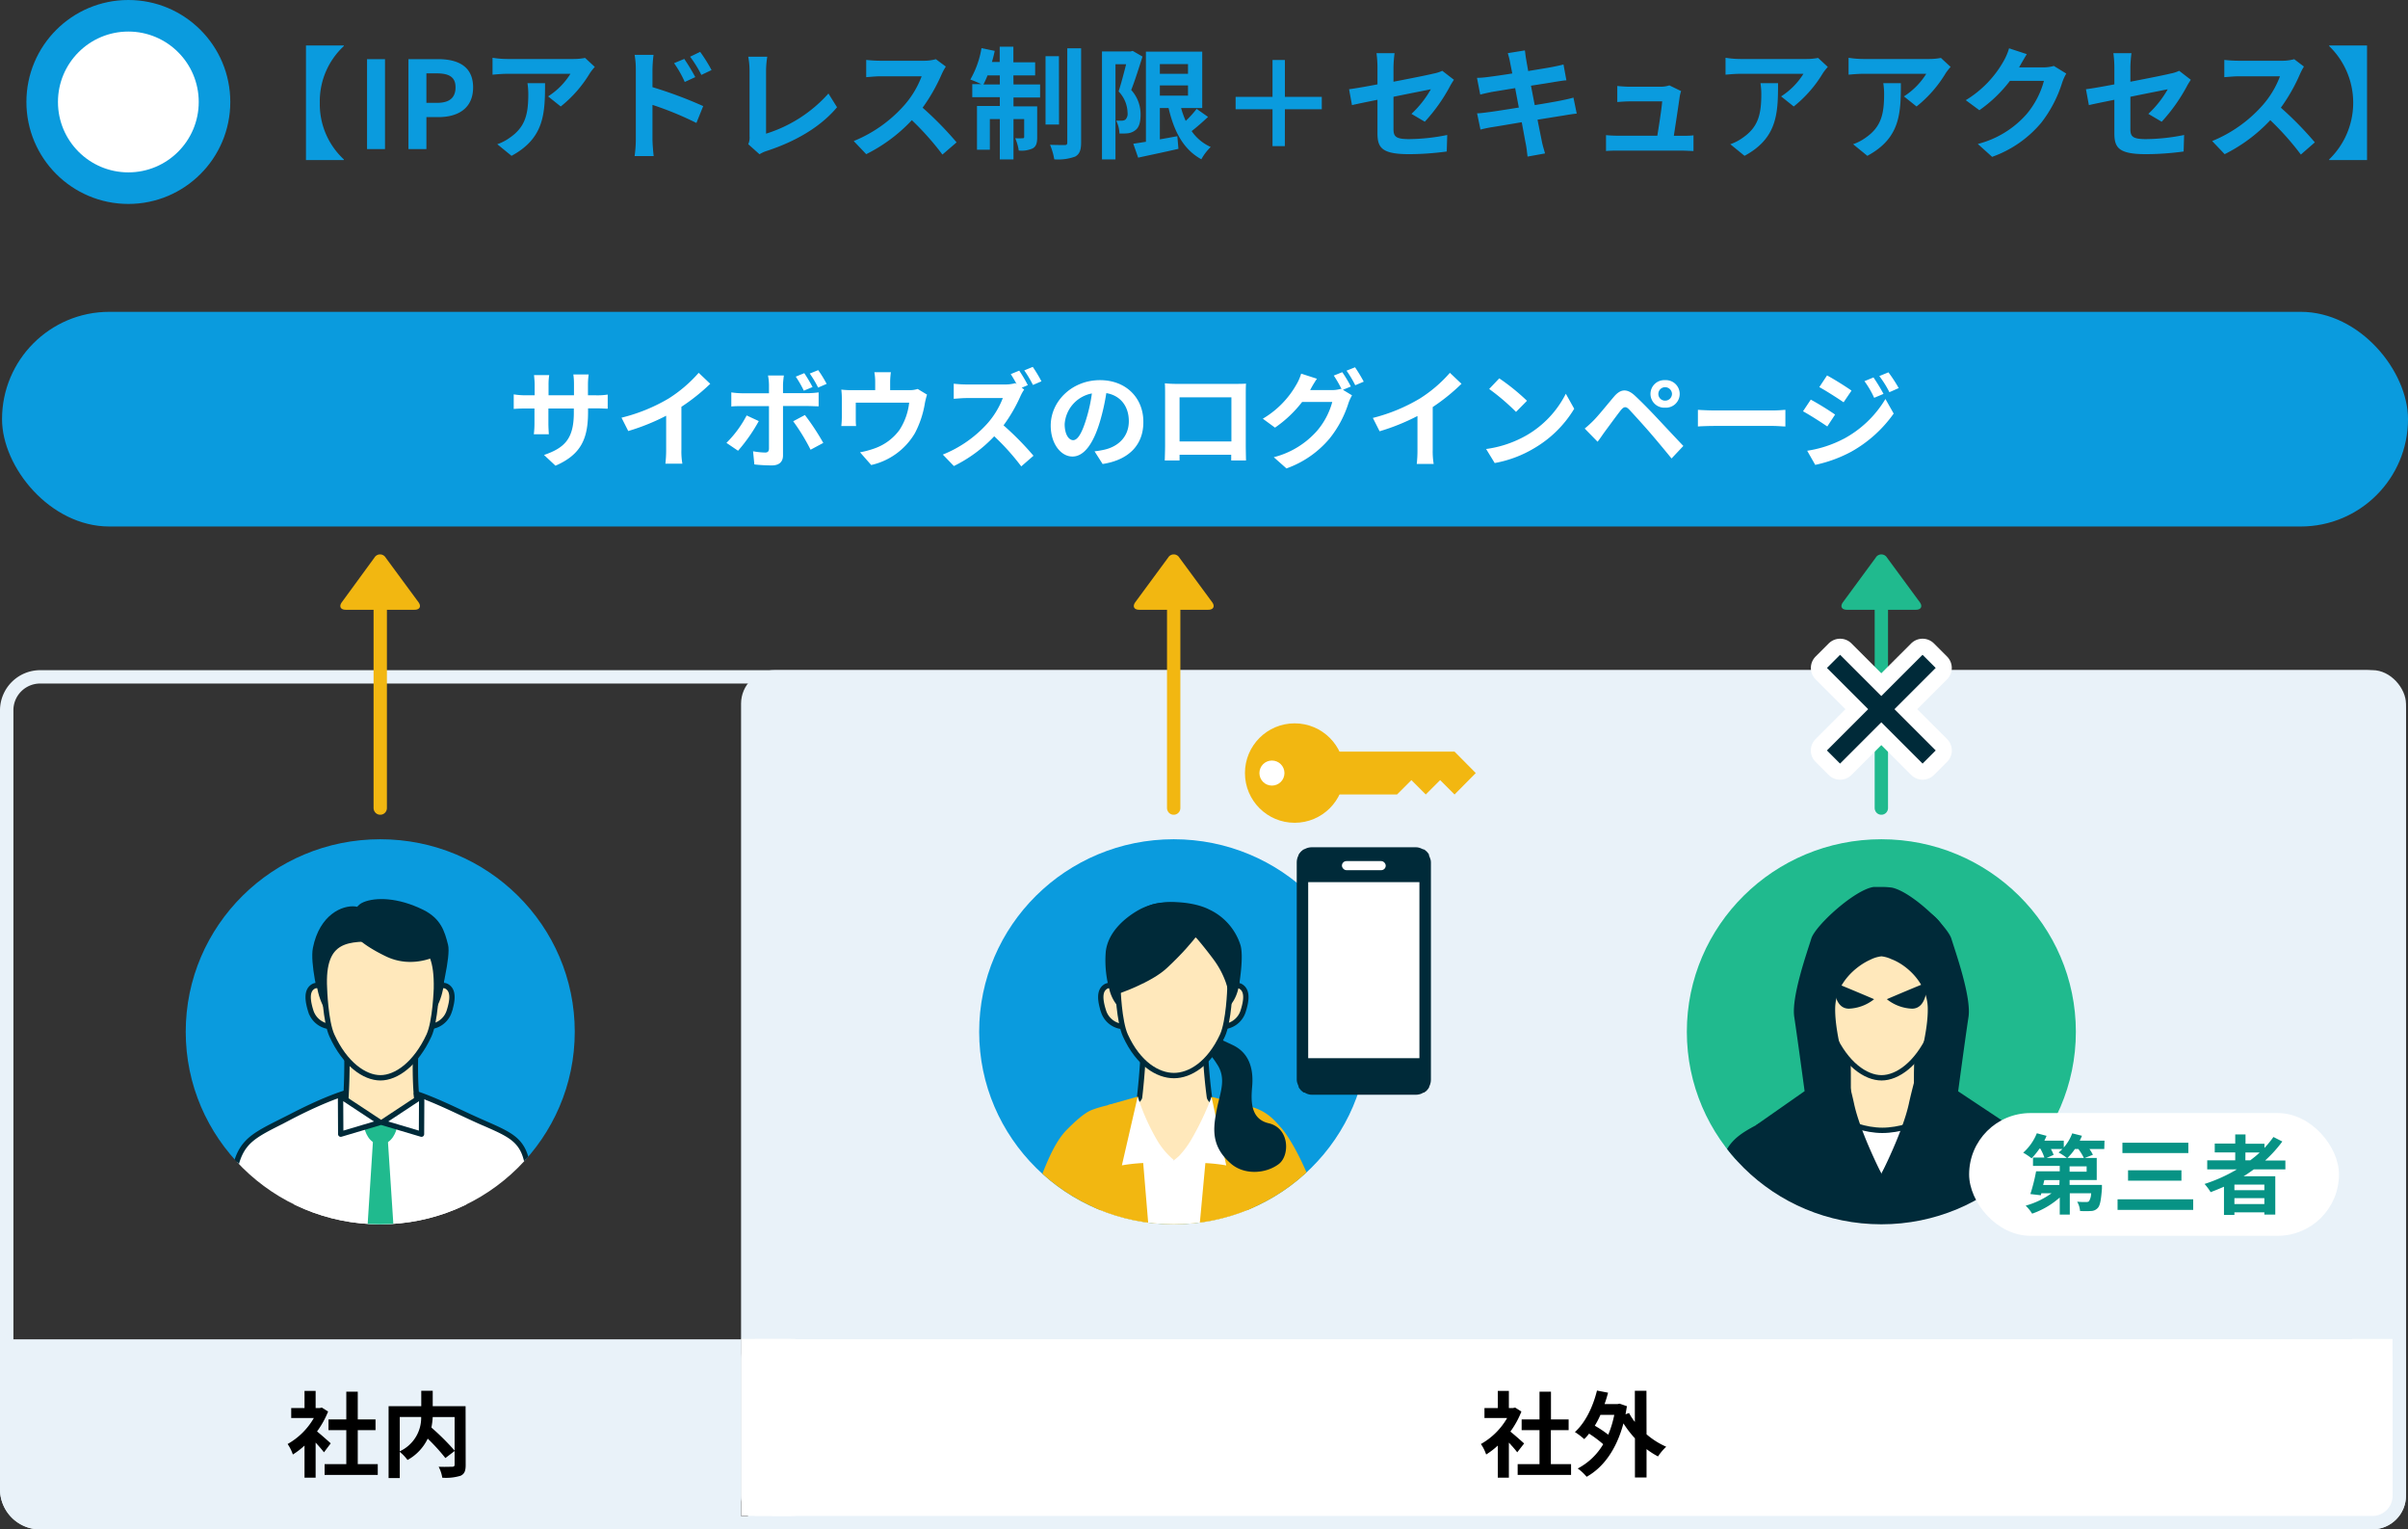 <svg id="レイヤー_1" data-name="レイヤー 1" xmlns="http://www.w3.org/2000/svg" width="496.05" height="314.98" viewBox="0 0 496.05 314.98"><rect x="0" y="0" width="496.05" height="314.98" fill="#333333" stroke="none"/><defs><clipPath id="clip-path" transform="translate(-229.86 -414.17)"><ellipse class="cls-1" cx="308.19" cy="626.66" rx="40.07" ry="39.65"/></clipPath><clipPath id="clip-path-2" transform="translate(-229.86 -414.17)"><ellipse class="cls-2" cx="471.65" cy="626.66" rx="40.07" ry="39.65"/></clipPath><clipPath id="clip-path-3" transform="translate(-229.86 -414.17)"><path class="cls-1" d="M524.63 636.67a3 3 0 01-3 3H500a3 3 0 01-3-3v-45a3 3 0 013-3h21.65a3 3 0 013 3z"/></clipPath><clipPath id="clip-path-4" transform="translate(-229.86 -414.17)"><path class="cls-1" d="M497 591.62a3 3 0 013-3h21.65a3 3 0 013 3v45a3 3 0 01-3 3H500a3 3 0 01-3-3z"/></clipPath><clipPath id="clip-path-5" transform="translate(-229.86 -414.17)"><ellipse class="cls-1" cx="617.42" cy="626.66" rx="40.07" ry="39.65"/></clipPath><style>.cls-1,.cls-17,.cls-5{fill:none}.cls-2{fill:#0a9bde}.cls-3{fill:#fff}.cls-4{fill:#e9f2f9}.cls-5{stroke:#f2b711}.cls-17,.cls-5{stroke-linecap:round;stroke-linejoin:round}.cls-5{stroke-width:2.75px}.cls-6{fill:#f2b711}.cls-8{fill:#002a39}.cls-9{fill:#ffe8bb;stroke-miterlimit:10;stroke:#002a39;stroke-width:1.1px}.cls-10{fill:#20ba8e}.cls-17{stroke:#fff;stroke-width:6.63px}</style></defs><rect class="cls-2" x=".42" y="64.22" width="495.63" height="44.21" rx="22.1"/><path class="cls-3" d="M344.29 510.08l-2.36-2.21c4.27-1.47 6.14-3.35 6.14-8.73v-.84h-5.24v3c0 1 .07 1.86.09 2.3h-3.09a19 19 0 00.13-2.3v-3h-1.88c-1.1 0-1.9.05-2.39.09v-3a15.6 15.6 0 002.39.19H340v-2.16c0-.64-.07-1.32-.13-2H343a12.44 12.44 0 00-.14 2v2.16h5.24v-2.29a13.89 13.89 0 00-.13-2h3.16a14.78 14.78 0 00-.15 2v2.29h1.63a13.31 13.31 0 002.44-.15v2.91c-.49 0-1.26-.07-2.44-.07H351v.73c0 5.45-1.38 8.76-6.71 11.08zm23.26-13.81a28.26 28.26 0 006.24-5.32l2.38 2.26a40.64 40.64 0 01-5.94 4.74v8.84a14.48 14.48 0 00.2 2.87h-3.5a23.8 23.8 0 00.16-2.87v-7a44.22 44.22 0 01-7.81 3.15l-1.39-2.75a35.7 35.7 0 009.66-3.92zM381.9 507l-2.39-1.62a22.93 22.93 0 004.16-5.65l2.5 1.16a34.73 34.73 0 01-4.27 6.11zm9.26-13.61v1.75h5.15a17.5 17.5 0 002.19-.16v2.87c-.7 0-1.57-.06-2.16-.06h-5.18v10.17c0 1.27-.73 2.06-2.3 2.06a32.57 32.57 0 01-3.6-.2l-.27-2.71a16.07 16.07 0 002.46.26c.57 0 .79-.22.82-.79v-8.77h-5.62c-.66 0-1.52 0-2.14.08v-2.91a16.39 16.39 0 002.14.18h5.62v-1.75a11.21 11.21 0 00-.2-1.91h3.27a18.83 18.83 0 00-.18 1.84zm8.29 12l-2.61 1.4a41.29 41.29 0 00-3.58-5.86l2.41-1.29a49.57 49.57 0 013.78 5.73zm-2.21-11.51l-1.79.75a22.65 22.65 0 00-1.66-2.89l1.75-.72a33 33 0 011.7 2.84zm2.9-.65l-1.75.76a21.17 21.17 0 00-1.72-2.89l1.74-.7a24.49 24.49 0 011.73 2.81zm13.09-.4v1.69h3.84a5.52 5.52 0 001.84-.24l1.92 1.16a16 16 0 00-.44 1.75 20.16 20.16 0 01-2.06 6.19 14 14 0 01-9 6.56l-2.3-2.62a18.61 18.61 0 003.12-.85 10.78 10.78 0 005-3.75 12.88 12.88 0 002-5.62h-11v3.19c0 .51 0 1.19.07 1.62h-3.05a17.82 17.82 0 00.11-1.83v-3.79a15.26 15.26 0 00-.11-1.88 17.94 17.94 0 002.25.11h4.73v-1.69a11 11 0 00-.17-2h3.4a15.67 15.67 0 00-.15 2zm28.36.66l-1.26.53.51.37a9.33 9.33 0 00-.77 1.38 32.24 32.24 0 01-3.48 6 60.61 60.61 0 016.17 6.26l-2.52 2.19a47.91 47.91 0 00-5.57-6.2 28.93 28.93 0 01-8.31 6.13l-2.28-2.36a24.75 24.75 0 009.07-6.28 17.16 17.16 0 003.29-5.36h-7.5c-.92 0-2.14.13-2.61.15v-3.11a24.39 24.39 0 002.61.16h7.81a7.92 7.92 0 002.28-.27l.26.2c-.37-.7-.82-1.46-1.21-2.06l1.74-.72a28.52 28.52 0 011.77 2.99zm2.81-.79l-1.75.75a24.49 24.49 0 00-1.79-3l1.75-.72a29.64 29.64 0 011.79 2.97zm12.6 17.03l-1.66-2.61a18.17 18.17 0 002.06-.35c2.83-.65 5-2.67 5-5.86 0-3-1.66-5.28-4.64-5.78a44.25 44.25 0 01-1.33 5.93c-1.33 4.42-3.23 7.13-5.64 7.13s-4.48-2.67-4.48-6.36c0-5.06 4.42-9.37 10.14-9.37 5.49 0 8.94 3.77 8.94 8.54.06 4.61-2.8 7.87-8.39 8.73zm-6.08-4.91c.93 0 1.79-1.37 2.7-4.33a32.16 32.16 0 001.17-5.29 6.9 6.9 0 00-5.61 6.34c.02 2.21.9 3.28 1.76 3.28zm21.27-11.59h12.16c.55 0 1.39 0 2.19-.05-.05.66-.05 1.47-.05 2.13V506c0 .85.05 3 .05 3h-3.05v-1.18h-10.64V509h-3.05c0-.11.07-2 .07-3.06v-10.7c0-.62 0-1.51-.05-2.13.93.1 1.77.12 2.37.12zm.66 11.86h10.68V496h-10.68zm35.29-11.32l-1.64.68 1.88 1.14a9.27 9.27 0 00-.73 1.58 22.3 22.3 0 01-3.87 7.28 20.55 20.55 0 01-8.91 6.19l-2.61-2.31a17.71 17.71 0 008.91-5.43 15.31 15.31 0 003.14-5.95h-6.21a24.8 24.8 0 01-5.59 5.29L490 500.4a19.07 19.07 0 006.9-7 10 10 0 001-2.28l3.25 1.05a23.66 23.66 0 00-1.35 2.24l-.06.1h4.42a6.7 6.7 0 001.92-.26l.16.09a22.94 22.94 0 00-1.62-2.82l1.75-.7a27.69 27.69 0 011.77 2.95zm2.65-1l-1.75.74a22.42 22.42 0 00-1.79-3l1.75-.7a32.19 32.19 0 011.79 2.96zm11.52 3.5a28 28 0 006.23-5.32l2.39 2.26A40.21 40.21 0 01525 498v8.84a15.29 15.29 0 00.2 2.87h-3.49a24.11 24.11 0 00.15-2.87v-7a43.81 43.81 0 01-7.8 3.15l-1.39-2.75a36 36 0 009.64-3.97zm22.11 7.5a20.61 20.61 0 008-8.51l1.73 3.09a23.38 23.38 0 01-8.18 8.09 24.11 24.11 0 01-8.2 3.09l-1.77-2.89a22.94 22.94 0 008.42-2.87zm0-7.06l-2.26 2.29a45.35 45.35 0 00-5.53-4.72l2.08-2.19a44.68 44.68 0 015.71 4.62zm13.68 4.09c1-1 2.72-3.15 4.25-4.95 1.3-1.53 2.61-1.77 4.33-.17 1.48 1.38 3.18 3.13 4.51 4.55s3.74 4 5.44 5.78l-2.43 2.58c-1.48-1.82-3.36-4.07-4.67-5.58s-3.25-3.63-4-4.44-1.18-.66-1.82.13c-.86 1.09-2.43 3.26-3.31 4.44-.51.7-1 1.47-1.44 2l-2.65-2.71a22.54 22.54 0 001.79-1.63zm14.77-8.34a2.84 2.84 0 110 5.67 2.84 2.84 0 110-5.67zm0 4.22a1.4 1.4 0 001.42-1.37 1.42 1.42 0 00-1.42-1.4 1.4 1.4 0 00-1.39 1.4 1.38 1.38 0 001.39 1.37zm10.32 2.02h11.88c1 0 2-.09 2.58-.13V502c-.53 0-1.65-.11-2.58-.11h-11.88c-1.26 0-2.74.05-3.56.11v-3.43c.8.06 2.37.13 3.56.13zm24.7.85l-1.61 2.45c-1.26-.87-3.56-2.34-5-3.13l1.6-2.4a58.16 58.16 0 015.01 3.08zm1.77 5a22.3 22.3 0 008.6-8.21l1.7 3a26.52 26.52 0 01-8.78 7.88 28.09 28.09 0 01-7.38 2.69l-1.66-2.91a23.8 23.8 0 007.52-2.46zm1.61-9.93l-1.63 2.4c-1.24-.85-3.54-2.32-5-3.13l1.59-2.4c1.46.77 3.89 2.31 5.04 3.12zm6.59.67l-1.92.81a19.43 19.43 0 00-2-3.43l1.86-.77a38.26 38.26 0 012.06 3.38zm3.1-1.18l-1.88.83a21.17 21.17 0 00-2.08-3.32l1.88-.77a29.44 29.44 0 012.12 3.25z" transform="translate(-229.86 -414.17)"/><path class="cls-4" d="M717.23 554.94a5.51 5.51 0 015.51 5.51v160.44a5.51 5.51 0 01-5.51 5.51h-479.1a5.51 5.51 0 01-5.51-5.51V560.45a5.51 5.51 0 015.51-5.51h479.1m0-2.75h-479.1a8.29 8.29 0 00-8.27 8.26v160.44a8.29 8.29 0 008.27 8.26h479.1a8.29 8.29 0 008.26-8.26V560.45a8.29 8.29 0 00-8.26-8.26z" transform="translate(-229.86 -414.17)"/><rect class="cls-4" x="152.66" y="138.01" width="342.97" height="176.96" rx="6.92"/><rect class="cls-3" x="154.04" y="274.43" width="340.22" height="39.13" rx="5.54"/><path class="cls-4" d="M718.58 690a4.17 4.17 0 014.16 4.16v28.05a4.17 4.17 0 01-4.16 4.17H389.44a4.17 4.17 0 01-4.16-4.17v-28.07a4.16 4.16 0 014.16-4.16h329.14m0-2.75H389.44a6.94 6.94 0 00-6.92 6.91v28.05a6.94 6.94 0 006.92 6.92h329.14a6.93 6.93 0 006.91-6.92v-28.05a6.93 6.93 0 00-6.91-6.91z" transform="translate(-229.86 -414.17)"/><path class="cls-3" d="M152.68 275.76h10.28v36.43h-10.28zm331.85 0h8.33V284h-8.33z"/><path class="cls-3" d="M155.48 275.76h8.33V284h-8.33zm0 28.18h8.33v8.24h-8.33z"/><path d="M542.41 713.27c-.4-.54-1.06-1.3-1.72-2v7.22h-2.28v-6.61a16 16 0 01-2.4 1.84 8.91 8.91 0 00-1.08-2.16 14.36 14.36 0 005.4-5.35h-4.67v-2.06h2.75v-3.53h2.28v3.53h.87l.41-.1 1.3.82A18.31 18.31 0 01541 709c.93.75 2.42 2.07 2.83 2.45zm11.09 2.43v2.22h-11v-2.22h4.5v-7h-3.68v-2.2H547v-5.72h2.36v5.72H553v2.2h-3.66v7zm15.55-6.14a16 16 0 004.05 2.56 11.35 11.35 0 00-1.69 2 17.1 17.1 0 01-2.36-1.51v5.84h-2.39v-8.06a21.55 21.55 0 01-2.37-3.08c-1.45 5.41-4.14 9.07-7.58 11a10 10 0 00-1.84-1.71 13.13 13.13 0 005.25-5 24.76 24.76 0 00-2.91-2.18 9 9 0 01-1 1.13 14.86 14.86 0 00-1.92-1.46c2.13-1.91 3.7-5.11 4.55-8.54l2.28.44c-.21.81-.44 1.57-.72 2.34h2.69l.41-.08 1.51.52c-.1.57-.19 1.13-.29 1.67l.72-.27a12.29 12.29 0 001.2 1.84v-6.42h2.39zm-9.5-4a18.06 18.06 0 01-1.16 2.23 23 23 0 012.77 1.85 21.49 21.49 0 001.24-4.08z" transform="translate(-229.86 -414.17)"/><path class="cls-4" d="M382.52 720.89v8.26H238.17a8.29 8.29 0 01-8.31-8.22V690h152.66v30.93z" transform="translate(-229.86 -414.17)"/><path d="M296.6 713.27c-.41-.54-1.07-1.3-1.72-2v7.22h-2.29v-6.61a15.5 15.5 0 01-2.4 1.84 8.91 8.91 0 00-1.08-2.16 14.36 14.36 0 005.4-5.35h-4.66v-2.06h2.74v-3.53h2.29v3.53h.87l.4-.1 1.3.82a18.68 18.68 0 01-2.28 4.1c.92.75 2.41 2.07 2.82 2.45zm11.08 2.43v2.22h-10.95v-2.22h4.47v-7h-3.67v-2.2h3.67v-5.72h2.36v5.72h3.66v2.2h-3.66v7zm18.11.18c0 1.22-.25 1.85-1.06 2.22a10.24 10.24 0 01-3.76.4 7.16 7.16 0 00-.75-2.26c1.14.06 2.44 0 2.8 0s.49-.12.49-.46V713l-1.9 1.45a39.44 39.44 0 00-3.64-4 9.9 9.9 0 01-4.16 4.4 9.26 9.26 0 00-1.6-1.68v5.4h-2.3v-14.8h6.73v-3.18H319v3.18h6.77zm-13.58-2.82a7.59 7.59 0 004.41-7.07h-4.41zM319 706a15.31 15.31 0 01-.27 2.17 49.94 49.94 0 014.78 4.75V706z" transform="translate(-229.86 -414.17)"/><path class="cls-5" d="M78.33 124.59v41.83"/><path class="cls-6" d="M307 529a1.34 1.34 0 012.3 0l6.76 9.18c.63.86.27 1.57-.8 1.57h-14.18c-1.07 0-1.43-.71-.79-1.57z" transform="translate(-229.86 -414.17)"/><g clip-path="url(#clip-path)"><path class="cls-2" d="M120.64 238.78h-84.9l.15-67.77h84.89l-.14 67.77z"/><path class="cls-3" d="M283.07 715.43a198 198 0 01-3.16-25c-.21-3.84-.7-8.64-1.17-13.29-.7-7-1.37-13.55-1.15-16.79.69-10.36 2.92-11.47 10.29-15.17l1.9-1c4.84-2.47 11.82-5.77 16.48-5.9h.46l1.38.07h.26l1.33-.07h.48c4.14.12 10.12 2.92 14.92 5.16l1.6.75c1.12.52 2.15 1 3.1 1.39 7 3.1 9.17 4 9.08 14.69 0 3-.55 8.8-1.11 15-.48 5.31-1 10.8-1.22 15.16a196.81 196.81 0 01-3.15 25l-25.16-.28z" transform="translate(-229.86 -414.17)"/><path class="cls-8" d="M309.73 638.81h.45c4 .11 9.92 2.88 14.67 5.11l1.61.75c1.13.52 2.16 1 3.11 1.39 7 3.07 8.84 3.89 8.75 14.19 0 2.94-.55 8.76-1.11 14.92-.48 5.31-1 10.8-1.22 15.16a195.75 195.75 0 01-3.06 24.54l-24.71-.28-24.7.28a197.75 197.75 0 01-3.06-24.54c-.21-3.85-.7-8.65-1.17-13.3-.67-6.64-1.37-13.51-1.15-16.7.34-5.07 1.08-7.91 2.56-9.83s3.85-3.09 7.43-4.89l1.9-1c2.76-1.41 11.18-5.7 16.3-5.84h.41l1.43.07h.12l1.43-.07m0-1.1h-.06l-1.44.07-1.44-.07h-.55c-4.7.14-11.72 3.42-16.71 6-8.88 4.53-11.72 5.05-12.49 16.59-.37 5.51 1.79 20.67 2.32 30.14a194.75 194.75 0 003.27 25.6l25.61-.29 25.61.29a193.79 193.79 0 003.25-25.58c.53-9.47 2.28-24.62 2.33-30.14.11-12.48-2.94-12.17-12.49-16.59-5.08-2.35-12-5.82-16.72-6h-.48z" transform="translate(-229.86 -414.17)"/><path class="cls-3" d="M325.08 649.75l4.74 68.25s-4.73 5.12-23.3 5.12c-16.93 0-23.29-5.12-23.29-5.12l8.71-68.26 7.47-8.72 17.92-.45z" transform="translate(-229.86 -414.17)"/><path class="cls-9" d="M315.75 640.75c-.79-7 .12-16.85.12-16.85H301a121.83 121.83 0 01.09 16.81c-.08.77 5.57 6.3 7.3 6.3s7.45-5.52 7.36-6.26z" transform="translate(-229.86 -414.17)"/><path class="cls-10" d="M84.03 297.8l-4.17-63.56h-2.98l-4.07 63.56 5.61 8.05 5.61-8.05z"/><path class="cls-10" d="M309.83 645.65h-3.24l-1.59 1.12s.71 3.05 3.21 3.05h.05c2.51 0 3.27-3.05 3.27-3.05z" transform="translate(-229.86 -414.17)"/><path d="M70.15 225.76l8.18 5.4-8.14 2.42-.04-7.82zm16.72 0l-8.18 5.4 8.14 2.42.04-7.82z" stroke="#002a39" stroke-width="1.1" stroke-linecap="round" stroke-linejoin="round" fill="#fff"/><path class="cls-8" d="M303 604.59s-1.09-3.51 1.78-4.64c2.45-1 7-1 12.26 1.59 3.65 1.81 4.42 4.44 5.12 7.22.61 2.39-1.65 10.92-1.65 10.92l-12.07-.17z" transform="translate(-229.86 -414.17)"/><path class="cls-8" d="M306.41 605.7s.21-4.44-3.36-4.85c-2.62-.31-7.36 1.66-8.73 8.53-.63 3.18 1.23 10.42 1.23 10.42l12.34-.59z" transform="translate(-229.86 -414.17)"/><path class="cls-9" d="M319.13 618.14s1.58-1.61 2.87-.76 1.15 2.75.38 5.12a4.55 4.55 0 01-3.35 3c-1.15.17.1-7.36.1-7.36zm-21.95 0s-1.58-1.61-2.87-.76-1.15 2.75-.39 5.12a4.58 4.58 0 003.36 3c1.15.17-.1-7.36-.1-7.36z" transform="translate(-229.86 -414.17)"/><ellipse class="cls-8" cx="78.33" cy="201.04" rx="13.19" ry="13.6"/><path class="cls-9" d="M308.19 607.53c-6.35 0-12.08-.54-11.49 10.23 0 0 .21 6.77 1.53 9.66 2.68 5.88 6.71 8.72 10 8.72 3.26 0 7.28-2.84 10-8.72 1.32-2.89 1.53-9.66 1.53-9.66.24-11.5-5.22-10.23-11.57-10.23z" transform="translate(-229.86 -414.17)"/><path class="cls-8" d="M302.62 606.33s.95 2 6.72 4.79c6.22 3 11.9-.8 11.9-.8a5.77 5.77 0 00-2.57-4.05c-5.32-3.78-16.05.06-16.05.06z" transform="translate(-229.86 -414.17)"/></g><ellipse class="cls-2" cx="241.78" cy="212.49" rx="40.07" ry="39.65"/><g clip-path="url(#clip-path-2)"><path class="cls-6" d="M487.42 642.06a122.75 122.75 0 00-12.89-2.14 20.9 20.9 0 00-4.67.15c-2.06.19-10.76 1-15.08 2.69-1.59.61-3.59 2.5-5.14 4.06-2.59 2.61-4.43 7.18-6.75 13.69-1.86 5.22 30.54 16.2 30.54 16.2s29.83-8 28.35-13.32c-1.82-6.6-5.47-14.09-8-16.95-1.23-1.36-2.78-3.44-6.36-4.38z" transform="translate(-229.86 -414.17)"/><path class="cls-3" d="M484.82 649.43l8.46 69.18s-4.73-7.75-23.3-7.75c-16.93 0-23.3 7.75-23.3 7.75l12.44-69.18 3.29-3.2h19.34z" transform="translate(-229.86 -414.17)"/><path class="cls-9" d="M479 640.11a111.44 111.44 0 01-.94-16.21h-12.5a145.75 145.75 0 01-.94 16.21c-.19 1.31-5 2.58-5 2.58s-.94 3.25 1.26 4.8c3.21 2.25 5.78 6.14 10.76 6.14s8-4.13 10.93-6.48c.41-.32.93-3 .93-4.3.06 0-4.24-1.37-4.5-2.74z" transform="translate(-229.86 -414.17)"/><path class="cls-6" d="M234.36 225.84l-6.17 1.75-3.35 23.09 12.82 18.04.01-3.19-3.31-39.69zm15.21.05l6.32 1.61 3.88 31.03-13.87 7 3.67-39.64z"/><path class="cls-3" d="M464.23 640a44.23 44.23 0 003.94 8.9 15.41 15.41 0 002.77 3.52c.26.25.87.79.87.79v1.63a26.15 26.15 0 00-4.44-1.19 35.91 35.91 0 00-6.4.52z" transform="translate(-229.86 -414.17)"/><path class="cls-3" d="M479.44 640.08a58.55 58.55 0 01-4.2 8.83 18.94 18.94 0 01-2.42 3.25c-.24.27-1.25 1.06-1.25 1.06l.06 1.63a26.38 26.38 0 014.45-1.19 35.77 35.77 0 016.39.52z" transform="translate(-229.86 -414.17)"/><path class="cls-8" d="M480 627.63s1.23.55 3.81 1.77c3.93 1.86 4.22 5.84 4 8.47s-.54 6.7 3.36 7.62c4.41 1 4.41 6.73 2.09 8.43-2.67 2-7.05 2.27-9.79-.07-4.28-3.67-3.7-7.45-2.91-11.39.65-3.28 2-6.16 0-9.14a14.67 14.67 0 00-2.55-3.1zM463.88 603s.05-1.27 2.92-2.41c2.45-1 8.61-.94 12.2.91a12.12 12.12 0 016.41 7.35c.87 3.12-.8 11-.8 11l-18.1-.29z" transform="translate(-229.86 -414.17)"/><path class="cls-8" d="M475.34 600.7s-5.66-2-10.82.83c-2.3 1.27-6.36 4.21-6.87 8.63a22.12 22.12 0 001.35 9.64l5.78 1.7z" transform="translate(-229.86 -414.17)"/><path class="cls-9" d="M482.67 618.14s1.58-1.61 2.87-.76 1.15 2.75.38 5.12a4.55 4.55 0 01-3.35 3c-1.15.17.1-7.36.1-7.36zm-22.2 0s-1.58-1.61-2.88-.76-1.15 2.75-.38 5.12a4.55 4.55 0 003.35 3c1.15.17-.09-7.36-.09-7.36z" transform="translate(-229.86 -414.17)"/><path class="cls-8" d="M485.22 615.22c0 7.51-6.07 9.92-13.57 9.92s-13.57-2.41-13.57-9.92a13.57 13.57 0 1127.14 0z" transform="translate(-229.86 -414.17)"/><path class="cls-9" d="M471.65 605.57c-6.35 0-11.49 5.91-11.49 12.19 0 0 .21 6.77 1.53 9.66 2.68 5.88 6.7 8.26 10 8.26 3.26 0 7.28-2.38 10-8.26 1.32-2.89 1.53-9.66 1.53-9.66-.08-6.28-5.22-12.19-11.57-12.19z" transform="translate(-229.86 -414.17)"/><path class="cls-8" d="M478.54 603.75s-2 3.94-8.34 9.82c-3.23 3-9.94 5.25-9.94 5.25s-2.07-12.67 3.81-15.51 14.47.44 14.47.44z" transform="translate(-229.86 -414.17)"/><path class="cls-8" d="M473.64 604.33a85.49 85.49 0 016.19 7.41 18.15 18.15 0 013.21 7.08s2.34-12.38-3.6-15.12c-2.29-1.05-5.8.63-5.8.63z" transform="translate(-229.86 -414.17)"/></g><rect class="cls-8" x="267.13" y="174.49" width="27.64" height="50.97" rx="3.12"/><rect class="cls-3" x="269.49" y="176.85" width="22.91" height="46.25" rx=".75"/><g clip-path="url(#clip-path-3)"><path class="cls-8" d="M267.54 174.94h26.82v6.73h-26.82z"/></g><g clip-path="url(#clip-path-4)"><path class="cls-8" transform="rotate(180 395.88 428.555)" d="M497.4 632.11h26.82v7.07H497.4z"/></g><rect class="cls-3" x="276.44" y="177.34" width="9.02" height="1.87" rx=".93"/><circle class="cls-6" cx="266.7" cy="159.21" r="10.24"/><circle class="cls-3" cx="262.02" cy="159.21" r="2.58"/><path class="cls-6" d="M299.64 154.8h-27.08v8.82h15.23l2.96-2.96 2.96 2.96 2.96-2.96 2.96 2.96h.01l4.37-4.41-4.37-4.41z"/><path class="cls-5" d="M241.78 124.59v41.83"/><path class="cls-6" d="M470.5 529a1.34 1.34 0 012.3 0l6.76 9.18c.63.86.27 1.57-.8 1.57h-14.22c-1.07 0-1.43-.71-.8-1.57z" transform="translate(-229.86 -414.17)"/><g clip-path="url(#clip-path-5)"><path class="cls-10" d="M429.87 238.78h-84.9l.15-67.77h84.9l-.15 67.77z"/><path class="cls-8" d="M375.26 211.52l2.76 14.34 18.68.55 3.41-15.7-24.85.81z"/><path class="cls-8" d="M638.92 643.68c-5.08-2.35-14.77-5.82-19.48-6h-.54l-1.44.07-1.44-.07h-.54c-4.71.14-14.5 3.42-19.48 6-8.88 4.53-11.72 5.05-12.49 16.59-.37 5.51 4.56 20.67 5.09 30.14a193.79 193.79 0 003.25 25.59l25.61-.29 25.61.29a193.79 193.79 0 003.25-25.58c.54-9.47 5-24.62 5.09-30.14.12-12.49-2.93-12.18-12.49-16.6z" transform="translate(-229.86 -414.17)"/><path class="cls-3" d="M387.56 241.75l-8.78-14.89 17.92-.45-9.14 15.34z"/><path class="cls-9" d="M625 644.85c-.8-7 .11-21 .11-21h-14.88s.76 14.24.09 20.91c-.08.78 3.81 2.2 7.3 2.2s7.45-1.37 7.38-2.11z" transform="translate(-229.86 -414.17)"/><path class="cls-8" d="M612.25 604.59s-1.09-3.51 1.78-4.64c2.45-1 7-1 12.27 1.59 3.64 1.81 4.41 4.44 5.11 7.22.61 2.39-1.64 10.92-1.64 10.92l-12.08-.17z" transform="translate(-229.86 -414.17)"/><path class="cls-8" d="M615.64 605.7s.21-4.44-3.36-4.85c-2.62-.31-7.36 1.66-8.73 8.53-.63 3.18 1.23 10.42 1.23 10.42l12.34-.59z" transform="translate(-229.86 -414.17)"/><path class="cls-9" d="M628.36 618.14s1.58-1.61 2.87-.76 1.15 2.75.39 5.12a4.58 4.58 0 01-3.35 3c-1.15.17.09-7.36.09-7.36zm-21.95 0s-1.58-1.61-2.87-.76-1.15 2.75-.38 5.12a4.55 4.55 0 003.35 3c1.15.17-.1-7.36-.1-7.36z" transform="translate(-229.86 -414.17)"/><ellipse class="cls-8" cx="387.56" cy="201.04" rx="13.19" ry="13.6"/><path class="cls-9" d="M617.42 607.53c-6.34 0-12.08-.54-11.49 10.23 0 0 .21 6.77 1.53 9.66 2.69 5.88 6.71 8.72 10 8.72 3.26 0 7.28-2.84 10-8.72 1.32-2.89 1.54-9.66 1.54-9.66.21-11.5-5.23-10.23-11.58-10.23z" transform="translate(-229.86 -414.17)"/><path class="cls-8" d="M633.24 638.92s1.5-11.18 2.13-15.28-2.64-13.28-3.52-16.14c-.79-2.58-8.24-9.71-12.26-10.53a16.36 16.36 0 00-2.17-.14h-1.51c-3.8.42-12.08 7.91-12.92 10.64s-4.14 12-3.51 16.14 2.13 15.28 2.13 15.28l-10 7 25.83 10s-4.39-8.57-5.64-14.41-4-14-3.89-19.74c.11-5.09 4.3-8.62 7.26-9.93a6.78 6.78 0 012.27-.69 6.54 6.54 0 012.08.6c3 1.11 7.35 4.82 7.46 10 .13 5.71-2.63 13.91-3.89 19.74s-5.65 14.41-5.65 14.41l25.69-10.38z" transform="translate(-229.86 -414.17)"/><path class="cls-8" d="M607.65 616.55c0 1.22.17 5.35 3.09 5.35a8.9 8.9 0 005.19-1.95s-8.28-3.53-8.28-3.4zm19.17 0c0-.13-8.27 3.4-8.27 3.4a8.86 8.86 0 005.18 1.95c2.92 0 3.12-4.13 3.09-5.35z" transform="translate(-229.86 -414.17)"/></g><path stroke="#20ba8e" stroke-width="2.75" stroke-linecap="round" stroke-linejoin="round" fill="none" d="M387.56 124.59v41.83"/><path class="cls-10" d="M616.27 529a1.35 1.35 0 012.31 0l6.75 9.18c.63.86.28 1.57-.79 1.57h-14.23c-1.07 0-1.43-.71-.79-1.57z" transform="translate(-229.86 -414.17)"/><path class="cls-17" transform="rotate(-45 2.54 630.618)" d="M603.49 558.31h27.86v3.83h-27.86z"/><path class="cls-17" transform="rotate(-45 2.54 630.618)" d="M615.51 546.3h3.83v27.86h-3.83z"/><path class="cls-8" transform="rotate(-45 2.54 630.618)" d="M615.51 546.3h3.83v27.86h-3.83z"/><path class="cls-8" transform="rotate(-45 2.54 630.618)" d="M603.49 558.31h27.86v3.83h-27.86z"/><rect class="cls-3" x="405.64" y="229.23" width="76.19" height="25.28" rx="12.64"/><path d="M663.34 650.81h-3.05A8 8 0 01661 652l-1.67.64h2.46v4.56h-5.59v1h6.66v.75c-.18 2.38-.39 3.52-.86 4a1.88 1.88 0 01-1.36.62 19.72 19.72 0 01-2.29 0 4.5 4.5 0 00-.59-1.92 14.69 14.69 0 001.83.07.86.86 0 00.61-.16 3.4 3.4 0 00.44-1.64h-4.4v4.39h-2.07v-3.52a17 17 0 01-5.69 3.33 8.44 8.44 0 00-1.33-1.65 16.76 16.76 0 005.33-2.55h-2.1l-.11.41-2.15-.25a37.73 37.73 0 001.18-4.69h4.87v-1.1h-5.51v-1.73H651a9.43 9.43 0 00-.84-1.84H650a14.27 14.27 0 01-1.63 2 13.38 13.38 0 00-1.73-1.16 10.65 10.65 0 002.81-4l2 .53a10.67 10.67 0 01-.45 1h4v1.4a9.54 9.54 0 001.74-2.91l2 .5c-.12.33-.29.67-.45 1h5.1zm-9.21 6.4H651l-.25 1h3.34zm-1.78-6.4a8.24 8.24 0 01.56 1.2l-1.46.64h4.19a12.32 12.32 0 00-1.71-1.13 8.73 8.73 0 00.79-.71zm6.79 1.84a11.19 11.19 0 00-1.13-1.84h-.72a11.18 11.18 0 01-1.54 1.84zm.57 1.73h-3.51v1.1h3.51zm21.95 6.79v2.17h-15.58v-2.17zm-1-11.66v2.13h-13.58v-2.13zm-1.42 5.67v2.15h-11v-2.15zm14.91-.18c-.7.49-1.38 1-2.12 1.42h6.54v7.89h-2.25v-.46h-6.17v.53H688v-5.81c-.9.39-1.83.78-2.75 1.12A11.5 11.5 0 00684 658a31.89 31.89 0 006.66-3h-6.11v-1.87h5.77v-1.62h-4.22v-1.83h4.22v-1.88h2.12v1.92h3.9v.87a21.75 21.75 0 001.85-2.26l1.83.93a26.67 26.67 0 01-3.54 3.91h4.17V655zm2.17 3.14h-6.17v1.14h6.17zm0 4v-1.21h-6.17v1.21zm-3.91-9h1c.68-.52 1.33-1 1.94-1.62h-2.93z" transform="translate(-229.86 -414.17)" fill="#079385"/><circle class="cls-2" cx="26.44" cy="21" r="21"/><circle class="cls-3" cx="26.44" cy="21" r="14.5"/><path class="cls-2" d="M295.74 435.37a15.5 15.5 0 004.95 11.63v.13h-7.8v-23.6h7.8v.13a15.5 15.5 0 00-4.95 11.71zm9.73-9.02h3.7v18.52h-3.7zm8.53 0h6.07c4.1 0 7.25 1.45 7.25 5.82s-3.17 6.12-7.15 6.12h-2.47v6.58H314zm5.92 9c2.55 0 3.78-1.07 3.78-3.2s-1.35-2.87-3.9-2.87h-2.1v6.07zm31.45-6.1a25.55 25.55 0 01-6 6.85l-2.6-2.08a14.76 14.76 0 004.6-4.65h-13c-1.05 0-1.88.08-3.05.18v-3.48a19.82 19.82 0 003.05.25h13.47a13 13 0 002.55-.22l2 1.85a11.56 11.56 0 00-1.02 1.3zm-16.15 17l-2.92-2.38a9.75 9.75 0 002.62-1.37c3.17-2.2 3.77-4.85 3.77-8.95a14.48 14.48 0 00-.17-2.25h3.62c0 6.22-.14 11.32-6.92 14.97zm25.62-17.78a17.1 17.1 0 00-.25-3h3.9a27.06 27.06 0 00-.22 3v3.65a88.17 88.17 0 0110.45 3.9l-1.4 3.47a67.6 67.6 0 00-9.05-3.72v7.07c0 .7.12 2.45.25 3.48h-3.93a25.46 25.46 0 00.25-3.48zm12.25 1.58l-2.17 1a22.16 22.16 0 00-2.2-3.87l2.1-.88a42.49 42.49 0 012.27 3.75zm3.35-1.45l-2.1 1a24 24 0 00-2.32-3.75l2.07-1a31.31 31.31 0 012.35 3.75zm7.83 13.64V428.7a16 16 0 00-.27-2.85h3.92a18.18 18.18 0 00-.25 2.85v13a28.62 28.62 0 0012.85-8.27l1.77 2.83c-3.42 4.09-8.6 7.07-14.5 9a6.4 6.4 0 00-1.47.68l-2.32-2.07a3.28 3.28 0 00.27-1.63zm39.57-12.77a37 37 0 01-3.92 6.88 70.18 70.18 0 017 7.14L424 446a57 57 0 00-6.3-7.08 33 33 0 01-9.4 7l-2.57-2.7A28 28 0 00416 436a19.22 19.22 0 003.72-6.12h-8.47c-1 0-2.43.15-2.95.18v-3.55a28 28 0 002.95.17h8.82a9.19 9.19 0 002.58-.32l2.05 1.52a12.75 12.75 0 00-.86 1.59zm14.8 2.1h5.48v2.68h-5.48v1.82h4.88v6.37c0 1.15-.18 1.85-.9 2.28a5.55 5.55 0 01-2.9.45 9.45 9.45 0 00-.73-2.53 12.5 12.5 0 001.55 0c.23 0 .3-.05.3-.3v-3.65h-2.2V447h-2.82v-8.3h-2.05v6.3h-2.65v-9h4.7v-1.82h-5.67v-2.68H432a23.85 23.85 0 00-2.25-.95 19.38 19.38 0 002.3-6.47l2.72.57c-.15.78-.35 1.53-.57 2.28h1.6v-3.15h2.82V427h4.48v2.7h-4.48zm-2.82 0v-1.87h-2.53c-.27.7-.57 1.32-.84 1.87zm12.2 8.25h-2.78v-14.07H448zm4.55-15.7v19.4c0 1.6-.33 2.4-1.23 2.9a10.32 10.32 0 01-4.3.57 13.44 13.44 0 00-.87-3c1.27.05 2.57.05 3 .05s.55-.12.55-.55v-19.37zm12.65 1.7c-.7 2.18-1.55 4.93-2.33 6.88a7.41 7.41 0 011.93 5.09c0 1.65-.35 2.7-1.15 3.25a3.14 3.14 0 01-1.47.58 13.57 13.57 0 01-1.73.05 6.49 6.49 0 00-.67-2.65h1.17a1.26 1.26 0 00.73-.22 1.71 1.71 0 00.44-1.4 6.56 6.56 0 00-1.85-4.4c.53-1.6 1.11-3.85 1.55-5.6h-2.19V447h-2.78v-22.23h5.9l.42-.12zm13.5 12.43c-1.08 1-2.3 2.09-3.38 2.92a9.43 9.43 0 003.93 3.27 10.61 10.61 0 00-1.93 2.53c-3.67-2-5.62-5.68-6.75-10.55h-1.8v6.45c1.18-.2 2.4-.43 3.6-.65l.23 2.6c-2.88.67-5.95 1.3-8.3 1.82l-1-2.87c.75-.1 1.63-.25 2.6-.4V424.8h11.6v11.62h-4.35a18 18 0 00.95 2.65 20.86 20.86 0 002.25-2.48zm-9.93-10.88v2h5.8v-2zm0 6.5h5.8v-2.1h-5.8zm25.75 10.4H492v-7.6h-7.6v-2.55h7.6v-7.6h2.55v7.6h7.6v2.55h-7.6zm19.08-9.55c-2.22.45-4.2.85-5.25 1.1l-.6-3.27c1.18-.15 3.38-.53 5.85-1V428a22.57 22.57 0 00-.2-2.88h3.72a26.49 26.49 0 00-.22 2.88v3c3.65-.7 7.15-1.4 8.27-1.68a7.17 7.17 0 001.78-.57l2.4 1.85c-.23.35-.6.92-.83 1.37a35.5 35.5 0 01-5.17 7.27l-2.75-1.62a21.27 21.27 0 004-5.07c-.78.17-4.15.82-7.7 1.55v6.62c0 1.55.45 2.1 3.2 2.1a40.79 40.79 0 007.87-.85l-.1 3.4a58.64 58.64 0 01-7.75.55c-5.7 0-6.52-1.38-6.52-4.33zm26.85-9.6l3.52-.57c.08.5.15 1.35.28 1.95.05.35.2 1.17.4 2.3 2.12-.35 4-.65 4.92-.83s1.75-.35 2.35-.52l.6 3.27c-.55 0-1.55.2-2.3.3-1 .18-2.92.48-5 .8.25 1.25.5 2.63.78 4 2.25-.37 4.3-.72 5.42-.95s1.9-.4 2.55-.6l.68 3.3c-.68.05-1.7.22-2.65.38l-5.43.87c.4 2.05.75 3.72.9 4.5s.43 1.65.65 2.45l-3.6.65c-.12-.93-.2-1.8-.35-2.53s-.45-2.45-.85-4.55c-2.55.43-4.9.83-6 1s-1.92.37-2.5.52l-.7-3.35c.68 0 1.8-.17 2.6-.27 1.15-.15 3.47-.52 6-.92-.25-1.35-.53-2.75-.75-4l-4.9.8c-.8.18-1.45.3-2.3.53l-.67-3.45c.8 0 1.55-.08 2.32-.18s2.8-.37 4.95-.72c-.2-1.05-.38-1.88-.45-2.28-.12-.72-.3-1.3-.47-1.9zm35.42 8.88c-.2 1.47-.85 5.77-1.22 8.14h1.6c.65 0 1.8 0 2.45-.1v3.23c-.5 0-1.73-.08-2.4-.08h-13.15c-.9 0-1.53 0-2.47.08V442c.67.07 1.59.12 2.47.12h8.1c.35-2.12.9-5.67 1-7.07h-6.75c-.8 0-1.77.08-2.5.13v-3.3c.65.07 1.8.15 2.48.15h6.4a5.54 5.54 0 001.85-.28l2.42 1.18a7.47 7.47 0 00-.28 1.07zm29.48-4.75a25.55 25.55 0 01-6 6.85l-2.6-2.08a14.76 14.76 0 004.6-4.65h-13c-1.05 0-1.88.08-3.05.18v-3.48a19.82 19.82 0 003.05.25h13.47a13 13 0 002.55-.22l2 1.85a11.56 11.56 0 00-1.02 1.3zm-16.15 17l-2.92-2.38a9.75 9.75 0 002.62-1.37c3.17-2.2 3.77-4.85 3.77-8.95a14.48 14.48 0 00-.17-2.25h3.62c0 6.22-.14 11.32-6.92 14.97zm41.45-17a25.55 25.55 0 01-6 6.85l-2.6-2.08a14.76 14.76 0 004.6-4.65h-13c-1 0-1.88.08-3 .18v-3.48a19.82 19.82 0 003 .25h13.47a13 13 0 002.55-.22l2 1.85a11.56 11.56 0 00-1.02 1.3zm-16.15 17l-2.92-2.38a9.9 9.9 0 002.62-1.37c3.17-2.2 3.77-4.85 3.77-8.95a14.48 14.48 0 00-.17-2.25h3.62c0 6.22-.12 11.32-6.92 14.97zm31.35-18.33l-.08.13h5a8.18 8.18 0 002.17-.3l2.55 1.57a10.72 10.72 0 00-.82 1.8 26.14 26.14 0 01-4.35 8.35 23.37 23.37 0 01-10.1 7l-2.95-2.65a20 20 0 0010.07-6.17 17.75 17.75 0 003.55-6.83h-7a28.38 28.38 0 01-6.3 6.05l-2.8-2.07a22.09 22.09 0 007.8-8.05 12.17 12.17 0 001.12-2.63l3.65 1.2c-.56.93-1.21 2.05-1.51 2.6zm19.55 6.8c-2.22.45-4.2.85-5.25 1.1l-.6-3.27c1.18-.15 3.38-.53 5.85-1V428a22.57 22.57 0 00-.2-2.88h3.72a26.49 26.49 0 00-.22 2.88v3c3.65-.7 7.15-1.4 8.27-1.68a7.17 7.17 0 001.78-.57l2.4 1.85c-.23.35-.6.92-.83 1.37a35.5 35.5 0 01-5.17 7.27l-2.75-1.62a21.27 21.27 0 004-5.07c-.78.17-4.15.82-7.7 1.55v6.62c0 1.55.45 2.1 3.2 2.1a40.79 40.79 0 007.87-.85l-.1 3.4a58.64 58.64 0 01-7.75.55c-5.7 0-6.52-1.38-6.52-4.33zm38.22-5.25a37 37 0 01-3.92 6.88 70.18 70.18 0 017 7.14l-2.88 2.51a57 57 0 00-6.3-7.08 33 33 0 01-9.4 7l-2.57-2.7a28 28 0 0010.25-7.22 19.22 19.22 0 003.72-6.12h-8.47c-1.05 0-2.43.15-3 .18v-3.55a27.88 27.88 0 003 .17h8.82a9.19 9.19 0 002.58-.32l2 1.52a12.75 12.75 0 00-.83 1.59zm6.03 17.53a16.23 16.23 0 000-23.34v-.13h7.8v23.6h-7.8z" transform="translate(-229.86 -414.17)"/></svg>